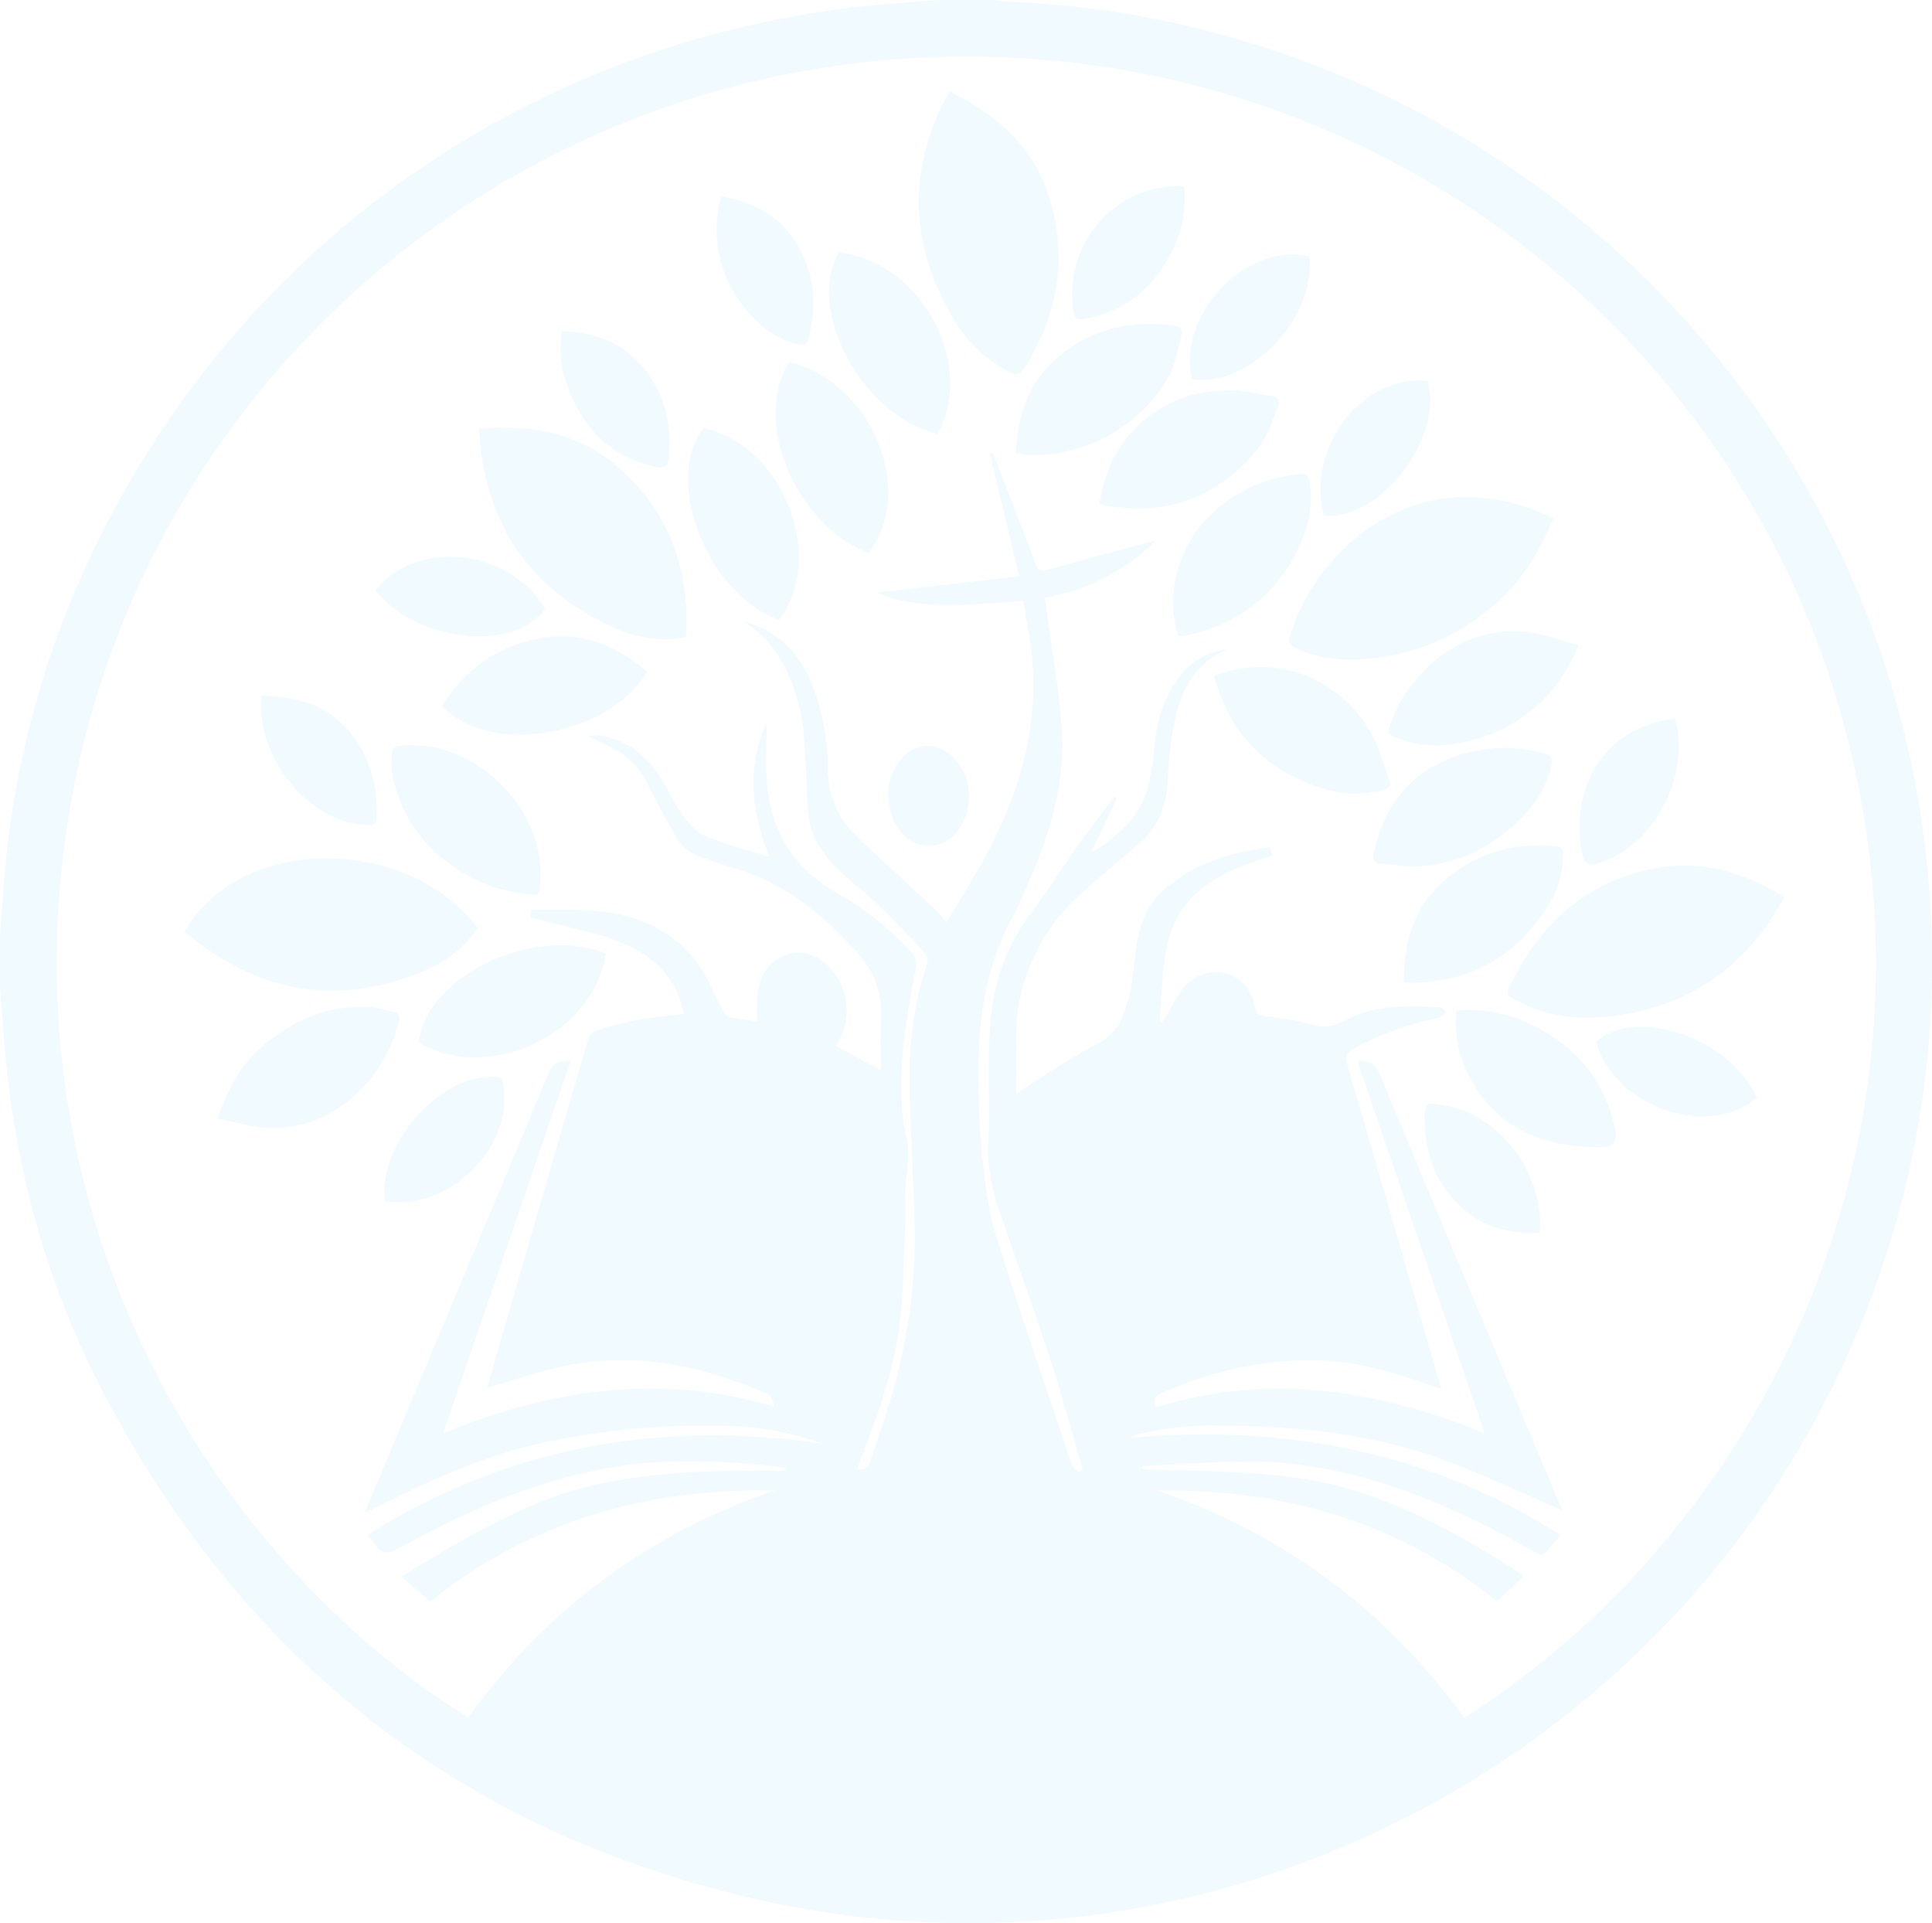<svg xmlns="http://www.w3.org/2000/svg" width="646.436" height="643.383" viewBox="0 0 646.436 643.383">
  <g id="Icon" opacity="0.1">
    <path id="Path_5737" data-name="Path 5737" d="M314.131,0h18.183A36.368,36.368,0,0,0,336,.49a317.007,317.007,0,0,1,75.3,11.8C542.418,49.225,636.361,164.234,645.646,299.44a317.308,317.308,0,0,1-26.239,151.1C557.662,591.53,402.536,670.024,251.984,635.131,153.225,612.242,80.715,554.6,34.148,465.069,15.876,429.939,5.473,392.312,1.777,352.9,1.061,345.262.586,337.6,0,329.947V312.483c.38-4.957.779-9.913,1.137-14.872a310.459,310.459,0,0,1,24.787-101.8C74.311,84.111,178.119,10.395,299.817,1.085Q306.973.537,314.131,0M134.348,527.511c6.111-3.743,10.9-6.878,15.878-9.689,15.451-8.726,31.105-17.114,48.617-21.044,14.925-3.35,30.155-4.4,45.42-4.765,6.2-.149,12.4-.025,18.6-.025q.008-.488.016-.977c-3.3-.368-6.586-.816-9.891-1.092-16.8-1.4-33.573-1.8-50.272,1.318-23.772,4.439-45.608,13.867-66.669,25.335-7.692,4.188-7.686,4.2-13.1-3.111,46.871-29.4,97.775-38.478,152.2-30.479a99.4,99.4,0,0,0-27.074-5.728,251.167,251.167,0,0,0-65.4,5.2c-20.621,4.344-39.522,13.082-58.156,22.5-.653.33-1.343.587-2.445,1.064.556-1.384.887-2.243,1.243-3.092q30.185-71.971,60.278-143.981c1.519-3.653,3.87-3.942,7.322-3.953L148.3,479.491c36.3-14.8,72.67-20.235,110.714-8.943-.362-1.607-.761-3.526-1.809-3.989-22.752-10.052-46.255-14.875-71.015-8.955-7.739,1.85-15.31,4.4-22.963,6.626-.031-.16-.146-.377-.1-.547q16.82-58.187,33.73-116.347a4.168,4.168,0,0,1,2.4-2.4,129.807,129.807,0,0,1,13.871-3.727c5.165-.984,10.439-1.4,15.646-2.057-2.11-10.082-7.657-17.365-16.753-21.84a59.875,59.875,0,0,0-10.093-4.163c-8.009-2.246-16.125-4.113-24.309-6.163-.3-2.308-.292-2.656,1.954-2.628,7.905.1,15.911-.254,23.689.865,15.871,2.285,27.995,10.321,34.866,25.243,1.216,2.641,2.57,5.221,3.931,7.792.37.7.909,1.693,1.523,1.819,3.382.7,6.812,1.17,9.735,1.641a77.205,77.205,0,0,1,.061-9.052c.713-5.781,3.275-10.539,8.969-12.928,5.057-2.121,9.654-.813,13.729,2.49,7.3,5.92,9.41,17.323,4.823,25.5-.433.771-.837,1.559-1.192,2.222l15.049,8.1c0-6.195-.2-12.175.048-18.137.353-8.43-2.8-15.449-8.285-21.535-11.814-13.119-25.224-23.909-42.811-28.509-2.916-.763-5.694-2.034-8.576-2.944a14.833,14.833,0,0,1-8.936-6.9c-3.188-5.709-6.37-11.431-9.277-17.283a26.575,26.575,0,0,0-10.755-11.828c-3.129-1.763-6.473-3.149-9.9-4.789,1.9,0,3.8-.325,5.552.058a28.2,28.2,0,0,1,16.819,10.66,90.291,90.291,0,0,1,7,11.4c2.813,5.145,6.165,9.889,11.77,12.032,6.56,2.508,13.387,4.327,20.062,6.433-6.066-14.979-7.775-29.961-.957-44.87,0,6.406-.38,12.953.075,19.442,1.13,16.146,8.776,29.059,22.689,37a105.552,105.552,0,0,1,25.8,20.41,5,5,0,0,1,1.327,4.749c-1.633,9.826-3.62,19.641-4.414,29.545-.759,9.465-.811,19.046,1.5,28.469.648,2.642.37,5.552.246,8.326s-.745,5.505-.86,8.269c-.138,3.319.182,6.657.035,9.975-.526,11.819-.451,23.722-1.94,35.425-1.946,15.29-7.231,29.819-12.782,44.182-.5,1.3-.894,2.637-1.391,4.121,3.529-.4,3.55-.4,4.5-3.194,1.3-3.82,2.559-7.656,3.852-11.479,7.61-22.5,11.687-45.557,10.833-69.365-.462-12.874-1-25.746-1.512-38.619-.629-15.859.424-31.5,5.767-46.642a4.124,4.124,0,0,0-.667-3.5c-5.222-5.629-10.5-11.218-16.009-16.571-3.5-3.4-7.572-6.228-11.124-9.586-5.66-5.352-10.718-11.285-11.852-19.293-.739-5.218-.529-10.563-.9-15.839-.448-6.3-.431-12.717-1.746-18.843-2.669-12.439-7.76-23.7-19.15-30.99,11.06,3.054,18.475,10.133,22.649,20.531a76.482,76.482,0,0,1,5.544,28.521,30.753,30.753,0,0,0,9.384,22.608c2.485,2.52,5.1,4.912,7.7,7.316,6.336,5.859,12.721,11.666,19.029,17.556a49.039,49.039,0,0,1,3.562,4.176c3.171-5.212,6.183-10.043,9.078-14.942,14.912-25.229,23.687-51.844,18.492-81.588-.649-3.719-1.262-7.446-1.852-10.933-6.9.44-13.248,1-19.609,1.213-8.788.3-17.555.019-26.047-2.67-.965-.305-1.867-.808-3.251-1.42l47.578-5.382-9.886-41.035,1.008-.35c4.783,12.335,9.689,24.625,14.243,37.043.893,2.434,1.789,2.752,3.963,2.151,11.357-3.139,22.734-6.2,34.108-9.282.7-.188,1.416-.279,2.126-.415a68.374,68.374,0,0,1-37.059,19.011c.225,1.412.43,2.527.579,3.649,1.763,13.352,4.143,26.661,5.119,40.07,1.252,17.185-3.362,33.479-10.111,49.185-2.046,4.761-3.955,9.612-6.426,14.154-8.8,16.173-11.395,33.681-11.351,51.7a283.466,283.466,0,0,0,1.342,28.619c.908,8.729,1.954,17.634,4.557,25.961,8.056,25.773,16.866,51.312,25.479,76.911.31.923,1.622,1.511,2.468,2.256l1.047-.867c-3.424-11.75-6.562-23.591-10.342-35.227-5.324-16.385-11.129-32.616-16.714-48.918a74.891,74.891,0,0,1-2.354-7.384,80.1,80.1,0,0,1-2.168-11.788c-.311-4.109.206-8.275.242-12.417.09-10.387-.277-20.795.256-31.157.752-14.611,5.2-28.035,14.234-39.887,5.353-7.024,10.028-14.555,15.151-21.757,3.968-5.578,8.159-11,12.251-16.491l.905.529-8.665,18.1c9.965-5.689,17.62-13.011,19.67-24.6a100.5,100.5,0,0,0,1.493-10.163c.681-9.358,3.36-17.928,9.408-25.279a22.241,22.241,0,0,1,14.932-7.8c-12.458,5.433-16.059,15.775-18.106,26.888a132.558,132.558,0,0,0-1.73,17.021c-.46,8.749-3.465,16.082-10.405,21.783-6.765,5.559-13.449,11.235-19.865,17.184a59.081,59.081,0,0,0-9.363,10.781c-7.07,10.829-11.192,22.691-11.085,35.794.051,6.171.008,12.343.008,19.315,1.641-1.226,2.409-1.894,3.264-2.423,7.609-4.708,14.992-9.863,22.947-13.9,4.554-2.311,7.614-5.211,9.351-9.739a45.175,45.175,0,0,0,2.481-7.68c.843-4.484,1.351-9.034,1.889-13.57.926-7.8,2.943-15.158,9.026-20.669,10.147-9.192,22.532-12.99,35.937-14.669l.738,2.726c-3.649,1.3-7.209,2.47-10.689,3.837-12.133,4.765-21.4,12.68-24.294,25.663-1.874,8.417-1.836,17.256-2.655,25.906l.952.44c.527-.864,1.044-1.733,1.584-2.589,2.184-3.467,3.744-7.627,6.683-10.264,8.8-7.89,20.576-3.644,22.751,7.931.376,2,1.185,2.47,2.958,2.737,5.153.774,10.438,1.233,15.366,2.779,4.424,1.389,7.795.873,11.88-1.294,9.953-5.279,20.949-4.95,31.85-4.3.659.039,1.264.985,1.894,1.51-.754.648-1.422,1.706-2.274,1.882a103.846,103.846,0,0,0-28.992,10.539c-2.281,1.245-2.663,2.439-1.94,4.907q12.564,42.886,24.891,85.841c2.177,7.533,4.341,15.07,6.626,23.008-1.45-.51-2.406-.85-3.364-1.183-10.755-3.741-21.6-7.3-33.026-8.156-19.9-1.49-38.8,2.706-57,10.557-2.407,1.038-3.188,2.374-2.276,4.98,37.616-11.694,74.05-6.159,110.2,8.572L454.108,354.822c3.3.384,5.776.27,7.214,3.722q30.116,72.338,60.51,144.561c.372.889.676,1.807.807,2.162-12.958-5.58-25.841-11.8-39.207-16.735-23.87-8.806-48.887-11.354-74.191-11.629a113.991,113.991,0,0,0-28.289,2.846,22.3,22.3,0,0,0-3.13,1.27c51.85-4.545,100.186,4.383,144.446,32.585-1.652,1.843-3.287,3.463-4.672,5.271-1.166,1.523-2.151,1.349-3.677.507-5.84-3.221-11.7-6.428-17.671-9.387-25.512-12.634-52.068-21.5-80.989-21.04-11.022.175-22.034,1-33.05,1.523q.011.471.021.942c.691.07,1.381.185,2.074.2,7.207.179,14.422.191,21.621.539,15.448.748,30.953,1.6,45.847,6.059,20.664,6.192,39.274,16.7,57.242,28.378.214.139.278.507.553,1.041l-8.679,8.049c-33.01-26.535-71.4-37.587-113.64-37.065q63.5,21.892,102.711,76.076c100.056-63.643,162.827-192.8,127.981-328.576-34.9-136-162.234-234.707-311.486-226.715C163.663,27.057,45.04,133.33,22.778,274.327,1.958,406.184,69.861,520.56,156.683,574.537q39.092-54.126,102.518-75.93c-42.745-.7-81.641,10.231-115.167,37.218-.642-.519-.968-.767-1.277-1.034-2.606-2.252-5.209-4.508-8.41-7.28" transform="translate(0 0.003)" fill="#74d0f5"/>
    <path id="Path_5738" data-name="Path 5738" d="M881.8,87.234c17.182,8.4,29.775,20.445,34.371,39.126,4.649,18.9,1.1,36.6-9.19,53.088-1.672,2.679-3.122,2.847-5.739,1.422a46.734,46.734,0,0,1-17.886-17.032c-14.6-24.076-16.026-48.79-3.077-74.043.374-.729.836-1.412,1.52-2.559" transform="translate(-564.005 -56.62)" fill="#74d0f5"/>
    <path id="Path_5739" data-name="Path 5739" d="M1522.438,835.651c-11.778,21.82-29.291,35.029-53.477,39.239-11.341,1.974-22.507,1.781-33.1-3.16-8-3.735-6.87-3.126-3.552-9.559,10-19.4,25.509-32.2,47.31-36.2,15.372-2.821,29.477,1.528,42.819,9.68" transform="translate(-925.398 -535.557)" fill="#74d0f5"/>
    <path id="Path_5740" data-name="Path 5740" d="M1310.934,481.062c-4.941,12.114-11.831,22.659-21.972,30.715a73.684,73.684,0,0,1-45.922,16.45,42.738,42.738,0,0,1-18.794-4.1c-1.651-.771-2.1-1.664-1.588-3.376,7.487-25.269,32.9-50.116,65.209-46.613a62.587,62.587,0,0,1,23.067,6.924" transform="translate(-791.208 -307.534)" fill="#74d0f5"/>
    <path id="Path_5741" data-name="Path 5741" d="M272.957,841.575a38.33,38.33,0,0,1-16.708,13.862c-23.729,10.308-47,9.837-69.4-3.859-4.215-2.577-8.066-5.743-12.015-8.586,18.1-32.339,73.963-32.972,98.124-1.417" transform="translate(-113.156 -531.147)" fill="#74d0f5"/>
    <path id="Path_5742" data-name="Path 5742" d="M523.594,477.736a38.09,38.09,0,0,1-22.688-2.53c-25.733-11.007-41.505-29.99-45.665-57.912-.426-2.863-.566-5.768-.885-9.141,17.716-1.685,33.855,1.437,47.16,13.327,16.707,14.93,23.436,34.017,22.077,56.256" transform="translate(-294.072 -264.645)" fill="#74d0f5"/>
    <path id="Path_5743" data-name="Path 5743" d="M1151.576,638.942c19.507-8.079,41.778-.057,52.592,19.1,2.658,4.708,3.919,10.188,5.921,15.276,1.01,2.567-.434,3.272-2.483,3.794a36.61,36.61,0,0,1-21.235-1.146c-18.137-6.168-29.721-18.438-34.8-37.02" transform="translate(-745.33 -412.691)" fill="#74d0f5"/>
    <path id="Path_5744" data-name="Path 5744" d="M1380.639,606.472c-7.622,17.851-20.235,28.362-38.334,32.343-7.926,1.743-15.717,1.592-23.282-1.724-1.512-.663-2.383-1.316-1.754-3.24,5.808-17.765,24.313-35.137,47.32-31.716,5.357.8,10.53,2.811,16.05,4.337" transform="translate(-852.437 -390.547)" fill="#74d0f5"/>
    <path id="Path_5745" data-name="Path 5745" d="M1114.333,505.865c-5.066-15.53,1.052-33.482,14.992-44.126a50.859,50.859,0,0,1,25.607-9.978c2.473-.287,3.093.811,3.392,2.8,1.221,8.112-.541,15.678-4.187,22.9q-11.482,22.749-36.489,28.176a17.725,17.725,0,0,1-2.165.32,6.336,6.336,0,0,1-1.15-.092" transform="translate(-720.084 -293.195)" fill="#74d0f5"/>
    <path id="Path_5746" data-name="Path 5746" d="M1331.428,851.842c-.08-13.362,3.232-24.965,13.194-33.8,10.7-9.495,23.4-13.209,37.661-11.85,1.9.182,2.448.869,2.45,2.683a32.3,32.3,0,0,1-5.318,17.667c-10.387,16.268-25.143,25.051-44.731,25.3-.927.012-1.855,0-3.258,0" transform="translate(-861.734 -523.099)" fill="#74d0f5"/>
    <path id="Path_5747" data-name="Path 5747" d="M740.255,345.025c27.589,7.026,42.44,43.122,26.417,63.876-24.548-9.362-39.272-44.7-26.417-63.876" transform="translate(-476.039 -223.945)" fill="#74d0f5"/>
    <path id="Path_5748" data-name="Path 5748" d="M657.693,408.155c26.438,5.509,41.221,42.866,25.37,64.111-23.851-8.092-39.1-46.636-25.37-64.111" transform="translate(-422.316 -264.921)" fill="#74d0f5"/>
    <path id="Path_5749" data-name="Path 5749" d="M822.575,301.481c-24.841-5.5-44.556-41.708-33.007-60.619,27.371,2.925,45.96,37.064,33.007,60.619" transform="translate(-508.837 -156.336)" fill="#74d0f5"/>
    <path id="Path_5750" data-name="Path 5750" d="M1314.571,752.753c-3.107-.331-6.208-.818-9.323-.946-2.732-.112-3-1.468-2.531-3.656,3.638-16.863,13.335-28.3,30.2-33.2a50.079,50.079,0,0,1,26.279-.248c3.093.753,3.417,2.239,2.751,4.848a33.864,33.864,0,0,1-7.595,14.488c-10.585,11.78-23.538,18.665-39.783,18.714" transform="translate(-843.031 -462.835)" fill="#74d0f5"/>
    <path id="Path_5751" data-name="Path 5751" d="M1042.411,409.993c.794-3.127,1.369-6.377,2.442-9.456,6.365-18.264,23.834-29.589,43.651-28.241,3.928.267,7.807,1.229,11.718,1.8,2.214.326,2.9,1.633,2.091,3.494-2.052,4.714-3.44,10.023-6.579,13.906-13.375,16.545-30.824,23.044-51.978,19.072a9.408,9.408,0,0,1-1.344-.579" transform="translate(-674.676 -241.576)" fill="#74d0f5"/>
    <path id="Path_5752" data-name="Path 5752" d="M420.209,760.354a51.4,51.4,0,0,1-21.379-5.3c-14.092-7.244-23.509-18.386-27.1-33.935-.642-2.775-.4-5.783-.3-8.674a2.682,2.682,0,0,1,1.816-1.817c26.138-3.521,51.7,22.582,47.444,48.385a8.973,8.973,0,0,1-.477,1.344" transform="translate(-240.313 -461.039)" fill="#74d0f5"/>
    <path id="Path_5753" data-name="Path 5753" d="M963.455,351.983c.485-12.319,3.971-23.207,13.255-31.436,11.284-10,24.695-13.33,39.584-11.353,2.368.314,3.1,1.414,2.549,3.493-1.092,4.084-1.739,8.406-3.558,12.156-8.62,17.764-30.125,29.468-49.869,27.513-.509-.05-1.009-.189-1.959-.374" transform="translate(-623.573 -200.335)" fill="#74d0f5"/>
    <path id="Path_5754" data-name="Path 5754" d="M1380.957,963.033a48.1,48.1,0,0,1,22.764,3.631c14.468,6.3,24.9,16.544,29.335,31.948,2.67,9.266,1.63,10.542-7.907,10.085-18.35-.878-32.792-8.275-40.792-25.5a39.42,39.42,0,0,1-3.4-20.162" transform="translate(-893.691 -624.992)" fill="#74d0f5"/>
    <path id="Path_5755" data-name="Path 5755" d="M459.966,903.936c-3.947,26.886-39.3,43.605-62.525,29.73,1.917-22.02,38.715-39.619,62.525-29.73" transform="translate(-257.234 -584.889)" fill="#74d0f5"/>
    <path id="Path_5756" data-name="Path 5756" d="M487.87,618.4c-13.383,21.84-52.565,28.408-68.74,11.509,7.484-11.966,18.036-19.712,32.024-22.555,14.111-2.868,25.967,1.988,36.716,11.045" transform="translate(-271.272 -393.682)" fill="#74d0f5"/>
    <path id="Path_5757" data-name="Path 5757" d="M206.346,997.1c3.592-10.6,8.542-19.187,16.622-25.543,9.838-7.738,20.941-12.449,33.777-11.781,2.87.149,5.7,1.094,8.544,1.691,1.63.342,2.177,1.265,1.791,2.94-4.283,18.61-21.877,37.814-45.627,35.691-4.906-.438-9.719-1.9-15.106-3" transform="translate(-133.553 -622.924)" fill="#74d0f5"/>
    <path id="Path_5758" data-name="Path 5758" d="M247.733,662.576c4.166.551,8.429.717,12.485,1.717,19.024,4.692,27.288,24.2,25.917,39.577-.152,1.7-.944,2.484-2.6,2.291a47.8,47.8,0,0,1-6.783-.994c-17.158-4.584-31.069-24.6-29.022-42.591" transform="translate(-160.209 -430.059)" fill="#74d0f5"/>
    <path id="Path_5759" data-name="Path 5759" d="M1513.7,983.757c13.827-11.933,44.925-1.11,53.889,18.756-16.442,14.063-47.655,3.2-53.889-18.756" transform="translate(-979.705 -635.3)" fill="#74d0f5"/>
    <path id="Path_5760" data-name="Path 5760" d="M1530.169,685.2c4.672,18.131-5.632,39.754-21.99,46.88-7.628,3.323-8.765,2.832-9.764-5.34-2.009-16.448,5.222-35.949,27.664-40.933,1.3-.289,2.636-.4,4.09-.606" transform="translate(-969.606 -444.741)" fill="#74d0f5"/>
    <path id="Path_5761" data-name="Path 5761" d="M1253.5,407.894c-5.89-23.012,12.967-47.284,34.81-45.032,5.444,18.947-16.126,47.027-34.81,45.032" transform="translate(-810.592 -235.429)" fill="#74d0f5"/>
    <path id="Path_5762" data-name="Path 5762" d="M681.228,187.411c10.087,1.59,18.643,5.867,24.36,14.508,6.681,10.1,7.95,21.155,4.817,32.809-.625,2.328-1.839,2.731-3.845,2.106a40.146,40.146,0,0,1-3.851-1.279c-14.174-6.06-27.877-26.415-21.482-48.144" transform="translate(-439.862 -121.642)" fill="#74d0f5"/>
    <path id="Path_5763" data-name="Path 5763" d="M532.05,315.925c10.843.212,20.087,3.553,27.022,11.78,7.437,8.822,9.866,19.206,8.746,30.548-.254,2.576-1.206,3.63-3.981,3.068-15.975-3.236-25.247-13.631-30.306-28.286a35.668,35.668,0,0,1-1.481-17.109" transform="translate(-344.08 -205.057)" fill="#74d0f5"/>
    <path id="Path_5764" data-name="Path 5764" d="M364.627,1068.351c-2.363-20.665,21.055-45.184,39.209-41.233,5.495,21.259-16.531,44.573-39.209,41.233" transform="translate(-235.889 -666.399)" fill="#74d0f5"/>
    <path id="Path_5765" data-name="Path 5765" d="M355.945,541.858c14.215-17.228,44.513-13.936,56.863,6.178-10.084,14.89-43.33,11.278-56.863-6.178" transform="translate(-230.377 -344.474)" fill="#74d0f5"/>
    <path id="Path_5766" data-name="Path 5766" d="M1129.366,284.431c-5.476-21.425,18.114-46.111,39.187-41.19,2.126,20.687-19.651,43.716-39.187,41.19" transform="translate(-730.435 -157.469)" fill="#74d0f5"/>
    <path id="Path_5767" data-name="Path 5767" d="M1054.252,177.506a38.313,38.313,0,0,1-3.126,19.974c-5.779,12.367-14.732,21.282-28.7,24.079-4.563.914-4.945.519-5.417-3.975-2.195-20.917,13.53-39.435,34.036-40.074,1.012-.032,2.026,0,3.2,0" transform="translate(-658.105 -115.206)" fill="#74d0f5"/>
    <path id="Path_5768" data-name="Path 5768" d="M1389.81,1095.338c-10.389.462-19.625-1.952-27.04-9.246-8.314-8.181-11.831-18.365-11.523-29.888.106-3.976.681-4.492,4.709-3.864a38.956,38.956,0,0,1,8.718,2.281c15.6,6.387,26.312,23.628,25.136,40.717" transform="translate(-874.551 -682.899)" fill="#74d0f5"/>
    <path id="Path_5769" data-name="Path 5769" d="M869.424,728a18.442,18.442,0,0,1-3.692,11.523c-5.065,6.55-13.382,6.8-18.871.605-5.566-6.286-5.956-16.994-.864-23.711,5.015-6.616,13.3-7,18.848-.825A18.409,18.409,0,0,1,869.424,728" transform="translate(-545.235 -461.62)" fill="#74d0f5"/>
  </g>
</svg>
